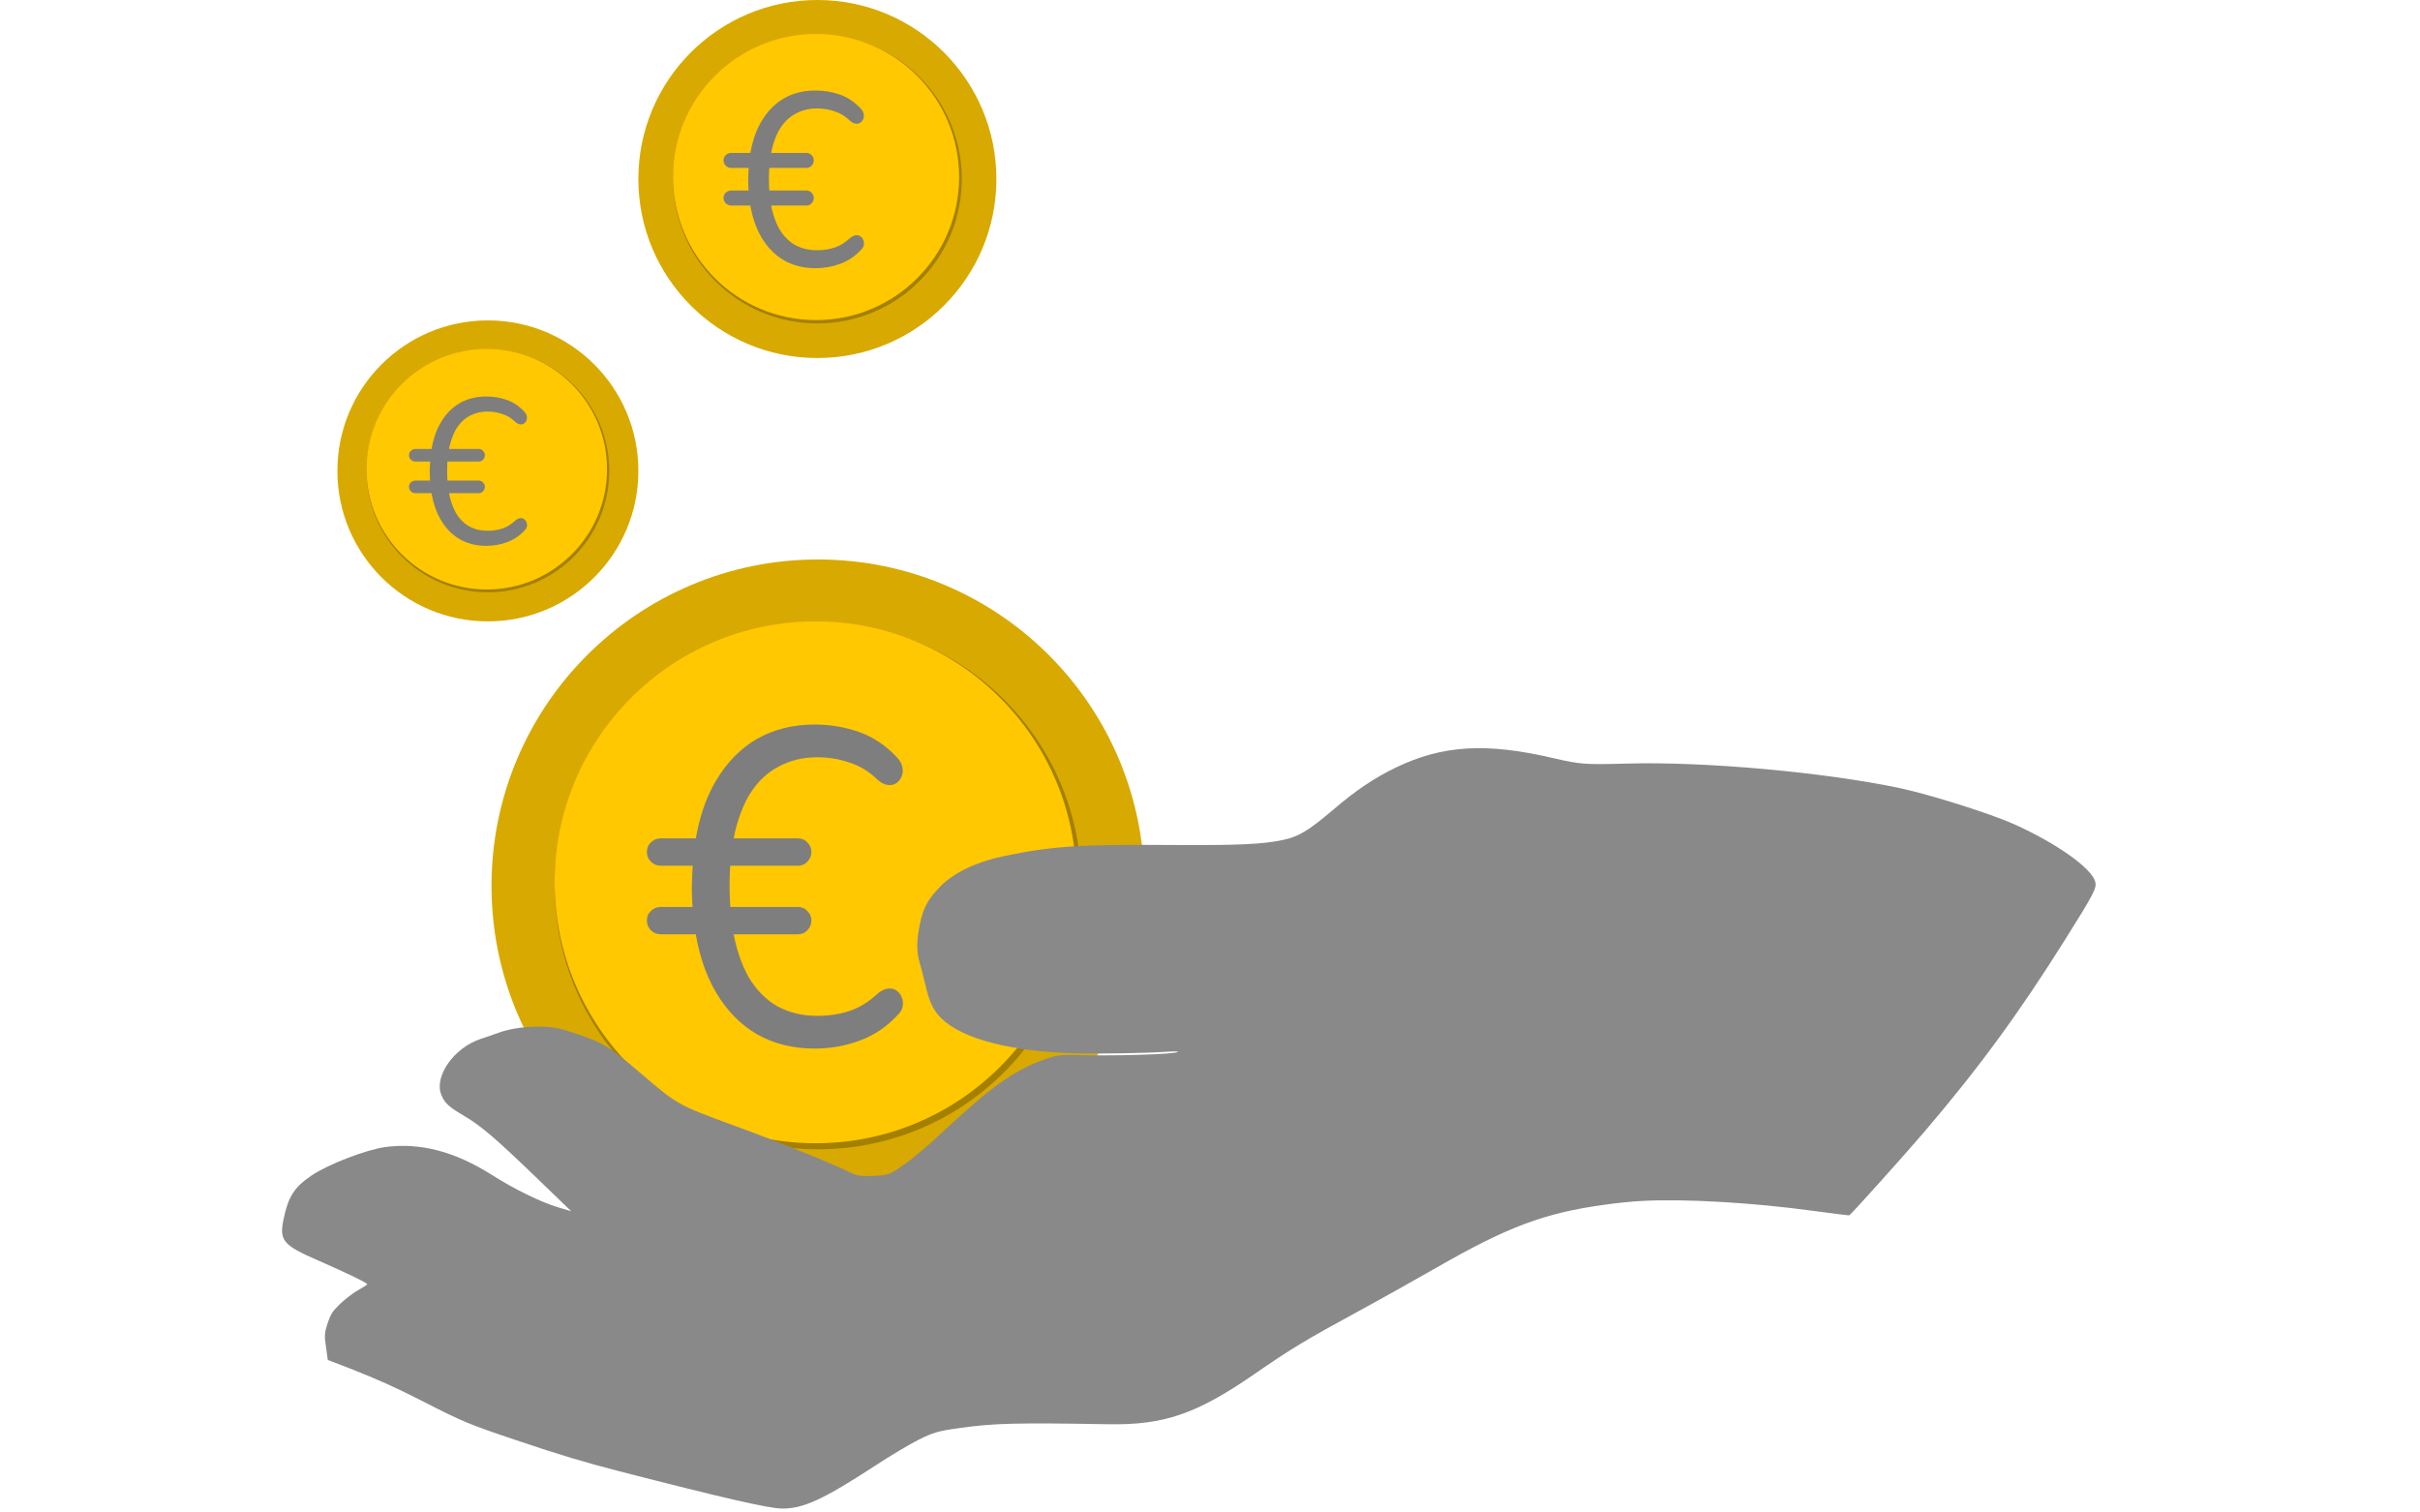 <svg width="1994" height="1246" viewBox="0 0 1994 1246" fill="none" xmlns="http://www.w3.org/2000/svg">
<circle cx="674" cy="730" r="269" fill="#D8A900"/>
<circle cx="674" cy="730" r="217" fill="#A48000"/>
<circle cx="672" cy="727" r="215" fill="#FFC800"/>
<path d="M671.156 864C653.377 864 637.574 860.061 623.746 852.183C610.165 844.304 598.93 832.856 590.04 817.838C581.151 802.82 575.225 784.602 572.262 763.183L577.077 769.83H544.482C541.272 769.83 538.556 768.722 536.334 766.506C534.111 764.29 533 761.582 533 758.382C533 755.181 534.111 752.596 536.334 750.627C538.556 748.411 541.272 747.303 544.482 747.303H575.595L571.15 753.212C570.41 746.072 570.039 738.317 570.039 729.946C570.286 721.575 570.657 714.189 571.15 707.788L575.965 713.328H544.482C541.272 713.328 538.556 712.22 536.334 710.004C534.111 707.788 533 705.203 533 702.249C533 698.802 534.111 696.094 536.334 694.124C538.556 691.909 541.272 690.801 544.482 690.801H578.929L572.262 697.817C575.225 676.152 581.151 657.934 590.04 643.162C598.93 628.144 610.165 616.696 623.746 608.817C637.574 600.939 653.377 597 671.156 597C684.243 597 696.59 599.093 708.195 603.278C719.801 607.463 730.049 614.357 738.938 623.959C741.407 626.42 742.889 629.006 743.383 631.714C744.123 634.422 744 637.007 743.012 639.469C742.271 641.685 740.913 643.531 738.938 645.008C736.963 646.485 734.617 647.101 731.901 646.855C729.184 646.609 726.345 645.254 723.381 642.793C716.468 635.899 708.689 631.098 700.047 628.39C691.651 625.436 682.762 623.959 673.379 623.959C661.279 623.959 650.414 626.667 640.784 632.083C631.154 637.253 623.129 645.254 616.709 656.087C610.535 666.92 606.091 680.461 603.374 696.71L596.707 690.801H657.452C660.662 690.801 663.255 691.909 665.23 694.124C667.452 696.34 668.563 699.048 668.563 702.249C668.563 705.203 667.452 707.788 665.23 710.004C663.255 712.22 660.662 713.328 657.452 713.328H595.596L602.263 707.788C601.523 713.943 601.152 721.206 601.152 729.577C601.152 737.947 601.523 745.703 602.263 752.842L595.596 747.303H657.452C660.662 747.303 663.255 748.411 665.23 750.627C667.452 752.842 668.563 755.427 668.563 758.382C668.563 761.582 667.452 764.29 665.23 766.506C663.255 768.722 660.662 769.83 657.452 769.83H599.3L603.374 763.921C606.091 780.17 610.535 793.834 616.709 804.913C623.129 815.746 631.154 823.87 640.784 829.286C650.414 834.456 661.279 837.042 673.379 837.042C683.009 837.042 691.898 835.687 700.047 832.979C708.195 830.271 716.097 825.347 723.752 818.207C726.715 815.992 729.431 814.761 731.901 814.515C734.617 814.268 736.963 814.884 738.938 816.361C740.913 817.838 742.271 819.685 743.012 821.9C744 824.116 744.247 826.578 743.753 829.286C743.259 831.994 741.778 834.456 739.308 836.672C730.666 846.028 720.418 852.921 708.566 857.353C696.713 861.784 684.243 864 671.156 864Z" fill="#7E7E7E"/>
<circle cx="402" cy="388" r="124" fill="#D8A900"/>
<circle cx="402" cy="388" r="100.03" fill="#A48000"/>
<circle cx="401.078" cy="386.617" r="99.108" fill="#FFC800"/>
<path d="M400.689 449.769C392.494 449.769 385.209 447.954 378.835 444.322C372.574 440.69 367.395 435.413 363.297 428.49C359.2 421.568 356.468 413.17 355.102 403.296L357.322 406.36H342.297C340.817 406.36 339.565 405.85 338.54 404.828C337.516 403.807 337.004 402.558 337.004 401.083C337.004 399.608 337.516 398.416 338.54 397.508C339.565 396.487 340.817 395.976 342.297 395.976H356.639L354.59 398.7C354.248 395.409 354.077 391.834 354.077 387.975C354.191 384.116 354.362 380.712 354.59 377.761L356.809 380.315H342.297C340.817 380.315 339.565 379.804 338.54 378.783C337.516 377.761 337.004 376.57 337.004 375.208C337.004 373.619 337.516 372.37 338.54 371.463C339.565 370.441 340.817 369.93 342.297 369.93H358.175L355.102 373.165C356.468 363.178 359.2 354.78 363.297 347.97C367.395 341.048 372.574 335.77 378.835 332.139C385.209 328.507 392.494 326.691 400.689 326.691C406.722 326.691 412.413 327.656 417.763 329.585C423.113 331.515 427.836 334.692 431.934 339.118C433.072 340.253 433.755 341.445 433.983 342.693C434.325 343.942 434.268 345.133 433.812 346.268C433.471 347.29 432.845 348.141 431.934 348.822C431.024 349.503 429.942 349.786 428.69 349.673C427.438 349.559 426.129 348.935 424.763 347.8C421.576 344.623 417.991 342.41 414.007 341.161C410.137 339.799 406.039 339.118 401.713 339.118C396.136 339.118 391.128 340.367 386.689 342.863C382.249 345.247 378.55 348.935 375.591 353.929C372.745 358.922 370.696 365.164 369.444 372.654L366.371 369.93H394.372C395.851 369.93 397.047 370.441 397.957 371.463C398.982 372.484 399.494 373.732 399.494 375.208C399.494 376.57 398.982 377.761 397.957 378.783C397.047 379.804 395.851 380.315 394.372 380.315H365.858L368.932 377.761C368.59 380.598 368.42 383.946 368.42 387.805C368.42 391.663 368.59 395.238 368.932 398.53L365.858 395.976H394.372C395.851 395.976 397.047 396.487 397.957 397.508C398.982 398.53 399.494 399.721 399.494 401.083C399.494 402.558 398.982 403.807 397.957 404.828C397.047 405.85 395.851 406.36 394.372 406.36H367.566L369.444 403.636C370.696 411.127 372.745 417.425 375.591 422.532C378.55 427.526 382.249 431.271 386.689 433.768C391.128 436.151 396.136 437.343 401.713 437.343C406.153 437.343 410.25 436.718 414.007 435.47C417.763 434.222 421.405 431.952 424.934 428.661C426.3 427.639 427.552 427.072 428.69 426.958C429.942 426.845 431.024 427.129 431.934 427.809C432.845 428.49 433.471 429.342 433.812 430.363C434.268 431.384 434.381 432.519 434.154 433.768C433.926 435.016 433.243 436.151 432.105 437.172C428.121 441.485 423.397 444.663 417.934 446.705C412.47 448.748 406.722 449.769 400.689 449.769Z" fill="#7E7E7E"/>
<circle cx="673.5" cy="147.5" r="147.5" fill="#D8A900"/>
<circle cx="673.5" cy="147.5" r="118.987" fill="#A48000"/>
<circle cx="672.403" cy="145.855" r="117.89" fill="#FFC800"/>
<path d="M671.941 220.976C662.192 220.976 653.527 218.816 645.944 214.496C638.497 210.176 632.337 203.899 627.463 195.664C622.588 187.429 619.339 177.439 617.714 165.695L620.354 169.34H602.482C600.722 169.34 599.232 168.732 598.014 167.517C596.795 166.302 596.186 164.817 596.186 163.062C596.186 161.307 596.795 159.89 598.014 158.81C599.232 157.595 600.722 156.987 602.482 156.987H619.542L617.105 160.227C616.698 156.312 616.495 152.06 616.495 147.47C616.631 142.88 616.834 138.83 617.105 135.321L619.745 138.358H602.482C600.722 138.358 599.232 137.75 598.014 136.536C596.795 135.321 596.186 133.903 596.186 132.283C596.186 130.393 596.795 128.908 598.014 127.828C599.232 126.613 600.722 126.006 602.482 126.006H621.37L617.714 129.853C619.339 117.974 622.588 107.984 627.463 99.884C632.337 91.649 638.497 85.372 645.944 81.052C653.527 76.732 662.192 74.572 671.941 74.572C679.117 74.572 685.887 75.72 692.25 78.015C698.614 80.31 704.233 84.09 709.107 89.354C710.461 90.704 711.274 92.122 711.544 93.607C711.951 95.092 711.883 96.509 711.341 97.859C710.935 99.074 710.19 100.087 709.107 100.897C708.024 101.707 706.738 102.044 705.248 101.909C703.759 101.774 702.202 101.032 700.577 99.682C696.786 95.902 692.521 93.269 687.782 91.784C683.179 90.164 678.304 89.354 673.159 89.354C666.525 89.354 660.567 90.839 655.287 93.809C650.006 96.644 645.606 101.032 642.085 106.971C638.701 112.911 636.263 120.336 634.774 129.246L631.118 126.006H664.426C666.186 126.006 667.608 126.613 668.691 127.828C669.91 129.043 670.519 130.528 670.519 132.283C670.519 133.903 669.91 135.321 668.691 136.536C667.608 137.75 666.186 138.358 664.426 138.358H630.509L634.165 135.321C633.759 138.695 633.555 142.678 633.555 147.268C633.555 151.858 633.759 156.11 634.165 160.025L630.509 156.987H664.426C666.186 156.987 667.608 157.595 668.691 158.81C669.91 160.025 670.519 161.442 670.519 163.062C670.519 164.817 669.91 166.302 668.691 167.517C667.608 168.732 666.186 169.34 664.426 169.34H632.54L634.774 166.1C636.263 175.009 638.701 182.502 642.085 188.577C645.606 194.516 650.006 198.971 655.287 201.941C660.567 204.776 666.525 206.194 673.159 206.194C678.44 206.194 683.314 205.451 687.782 203.966C692.25 202.481 696.583 199.781 700.78 195.866C702.405 194.651 703.894 193.976 705.248 193.841C706.738 193.706 708.024 194.044 709.107 194.854C710.19 195.664 710.935 196.676 711.341 197.891C711.883 199.106 712.018 200.456 711.747 201.941C711.477 203.426 710.664 204.776 709.31 205.991C704.571 211.121 698.952 214.901 692.453 217.331C685.954 219.761 679.117 220.976 671.941 220.976Z" fill="#7E7E7E"/>
<path d="M233.714 1004.35C229.917 1022.21 233.019 1025.94 262.346 1038.69C285.151 1048.66 302.945 1057.22 302.603 1058.23C302.475 1058.61 298.88 1060.92 294.694 1063.3C290.339 1065.77 283.821 1070.88 279.839 1074.74C273.908 1080.61 272.463 1082.8 269.854 1090.5C267.371 1098.25 267.19 1100.86 268.622 1109.93L270.088 1120.57L288.522 1127.65C311.121 1136.58 326.646 1143.52 346.919 1153.91C382.082 1171.87 385.027 1173.15 428.386 1187.7C459.705 1198.3 481.683 1204.9 509.518 1212.08C596.016 1234.34 633.122 1242.82 644.041 1243C661.538 1243.3 678.357 1235.62 721.204 1207.62C733.344 1199.63 749.37 1190.13 756.851 1186.33C768.855 1180.4 772.656 1179.16 790.081 1176.75C818.351 1172.67 837.791 1172.22 913.637 1173.55C959.003 1174.28 985.906 1165.09 1033.12 1132.52C1064 1111.16 1076.35 1103.8 1118.45 1080.9C1137.77 1070.41 1166.99 1053.98 1183.56 1044.53C1241.79 1011.04 1272.58 999.506 1321.31 992.785C1331.1 991.314 1345.53 989.866 1353.25 989.524C1388.5 987.67 1444.14 990.891 1494.33 997.753C1510.21 999.896 1523.45 1001.56 1523.78 1001.39C1525.09 1000.85 1569.61 951.314 1585.72 932.418C1630.24 880.35 1663.77 834.553 1701.76 773.936C1725.64 735.85 1727.73 731.77 1726.4 726.536C1723.55 715.433 1694.39 694.716 1659.42 679.072C1639.99 670.377 1590.77 654.834 1565.84 649.485C1503.58 636.282 1404.41 627.328 1340.44 629.169C1306.32 630.143 1301.94 629.784 1280.92 624.918C1224.87 611.703 1188.68 613.805 1149.8 632.591C1132.09 641.233 1117.37 651.029 1097.94 667.674C1077.99 684.57 1069.88 689.421 1057.3 692.059C1040.58 695.689 1019.71 696.642 963.673 696.245C889.256 695.675 866.354 697.208 826.806 705.492C804.521 710.191 786.052 718.999 774.909 730.287C764.738 740.779 760.826 747.759 758.149 760.649C755.131 774.548 755.086 783.824 757.656 792.86C758.944 796.956 760.97 805.103 762.376 810.929C765.553 825.238 768.975 832.591 775.648 839.074C792.601 855.937 832.943 866.505 886.527 867.902C906.215 868.377 943.28 867.839 961.29 866.619C967.069 866.183 971.242 866.33 970.692 866.706C968.279 868.845 915.271 870.318 884.244 869.24C874.336 868.982 869.906 869.593 860.445 873.004C836.876 881.492 818.304 894.347 784.506 925.554C761.465 947.03 751.051 955.75 739.842 963.075C732.609 967.804 730.708 968.428 719.701 968.923C709.454 969.253 706.461 968.943 701.498 966.558C683.746 957.87 642.758 941.313 605.803 927.81C557.737 910.122 558.788 910.76 526.581 883.239C502.689 862.759 496.971 859.274 476.513 852.344C462.748 847.682 457.399 846.433 448.673 846.012C435.943 845.36 420.501 847.309 411.293 850.806C407.618 852.096 400.733 854.55 395.835 856.129C374.085 863.402 357.57 886.808 363.569 901.932C366.276 908.902 369.718 912.039 382.878 919.734C396.711 927.939 408.93 938.412 443.931 972.228L470.665 998.035L459.55 994.693C445.361 990.45 423.404 979.634 404.992 967.908C374.853 948.831 346.133 941.355 317.696 945.097C301.917 947.213 270.192 959.414 256.655 968.625C242.399 978.296 237.556 985.946 233.714 1004.35Z" fill="#898989"/>
</svg>
